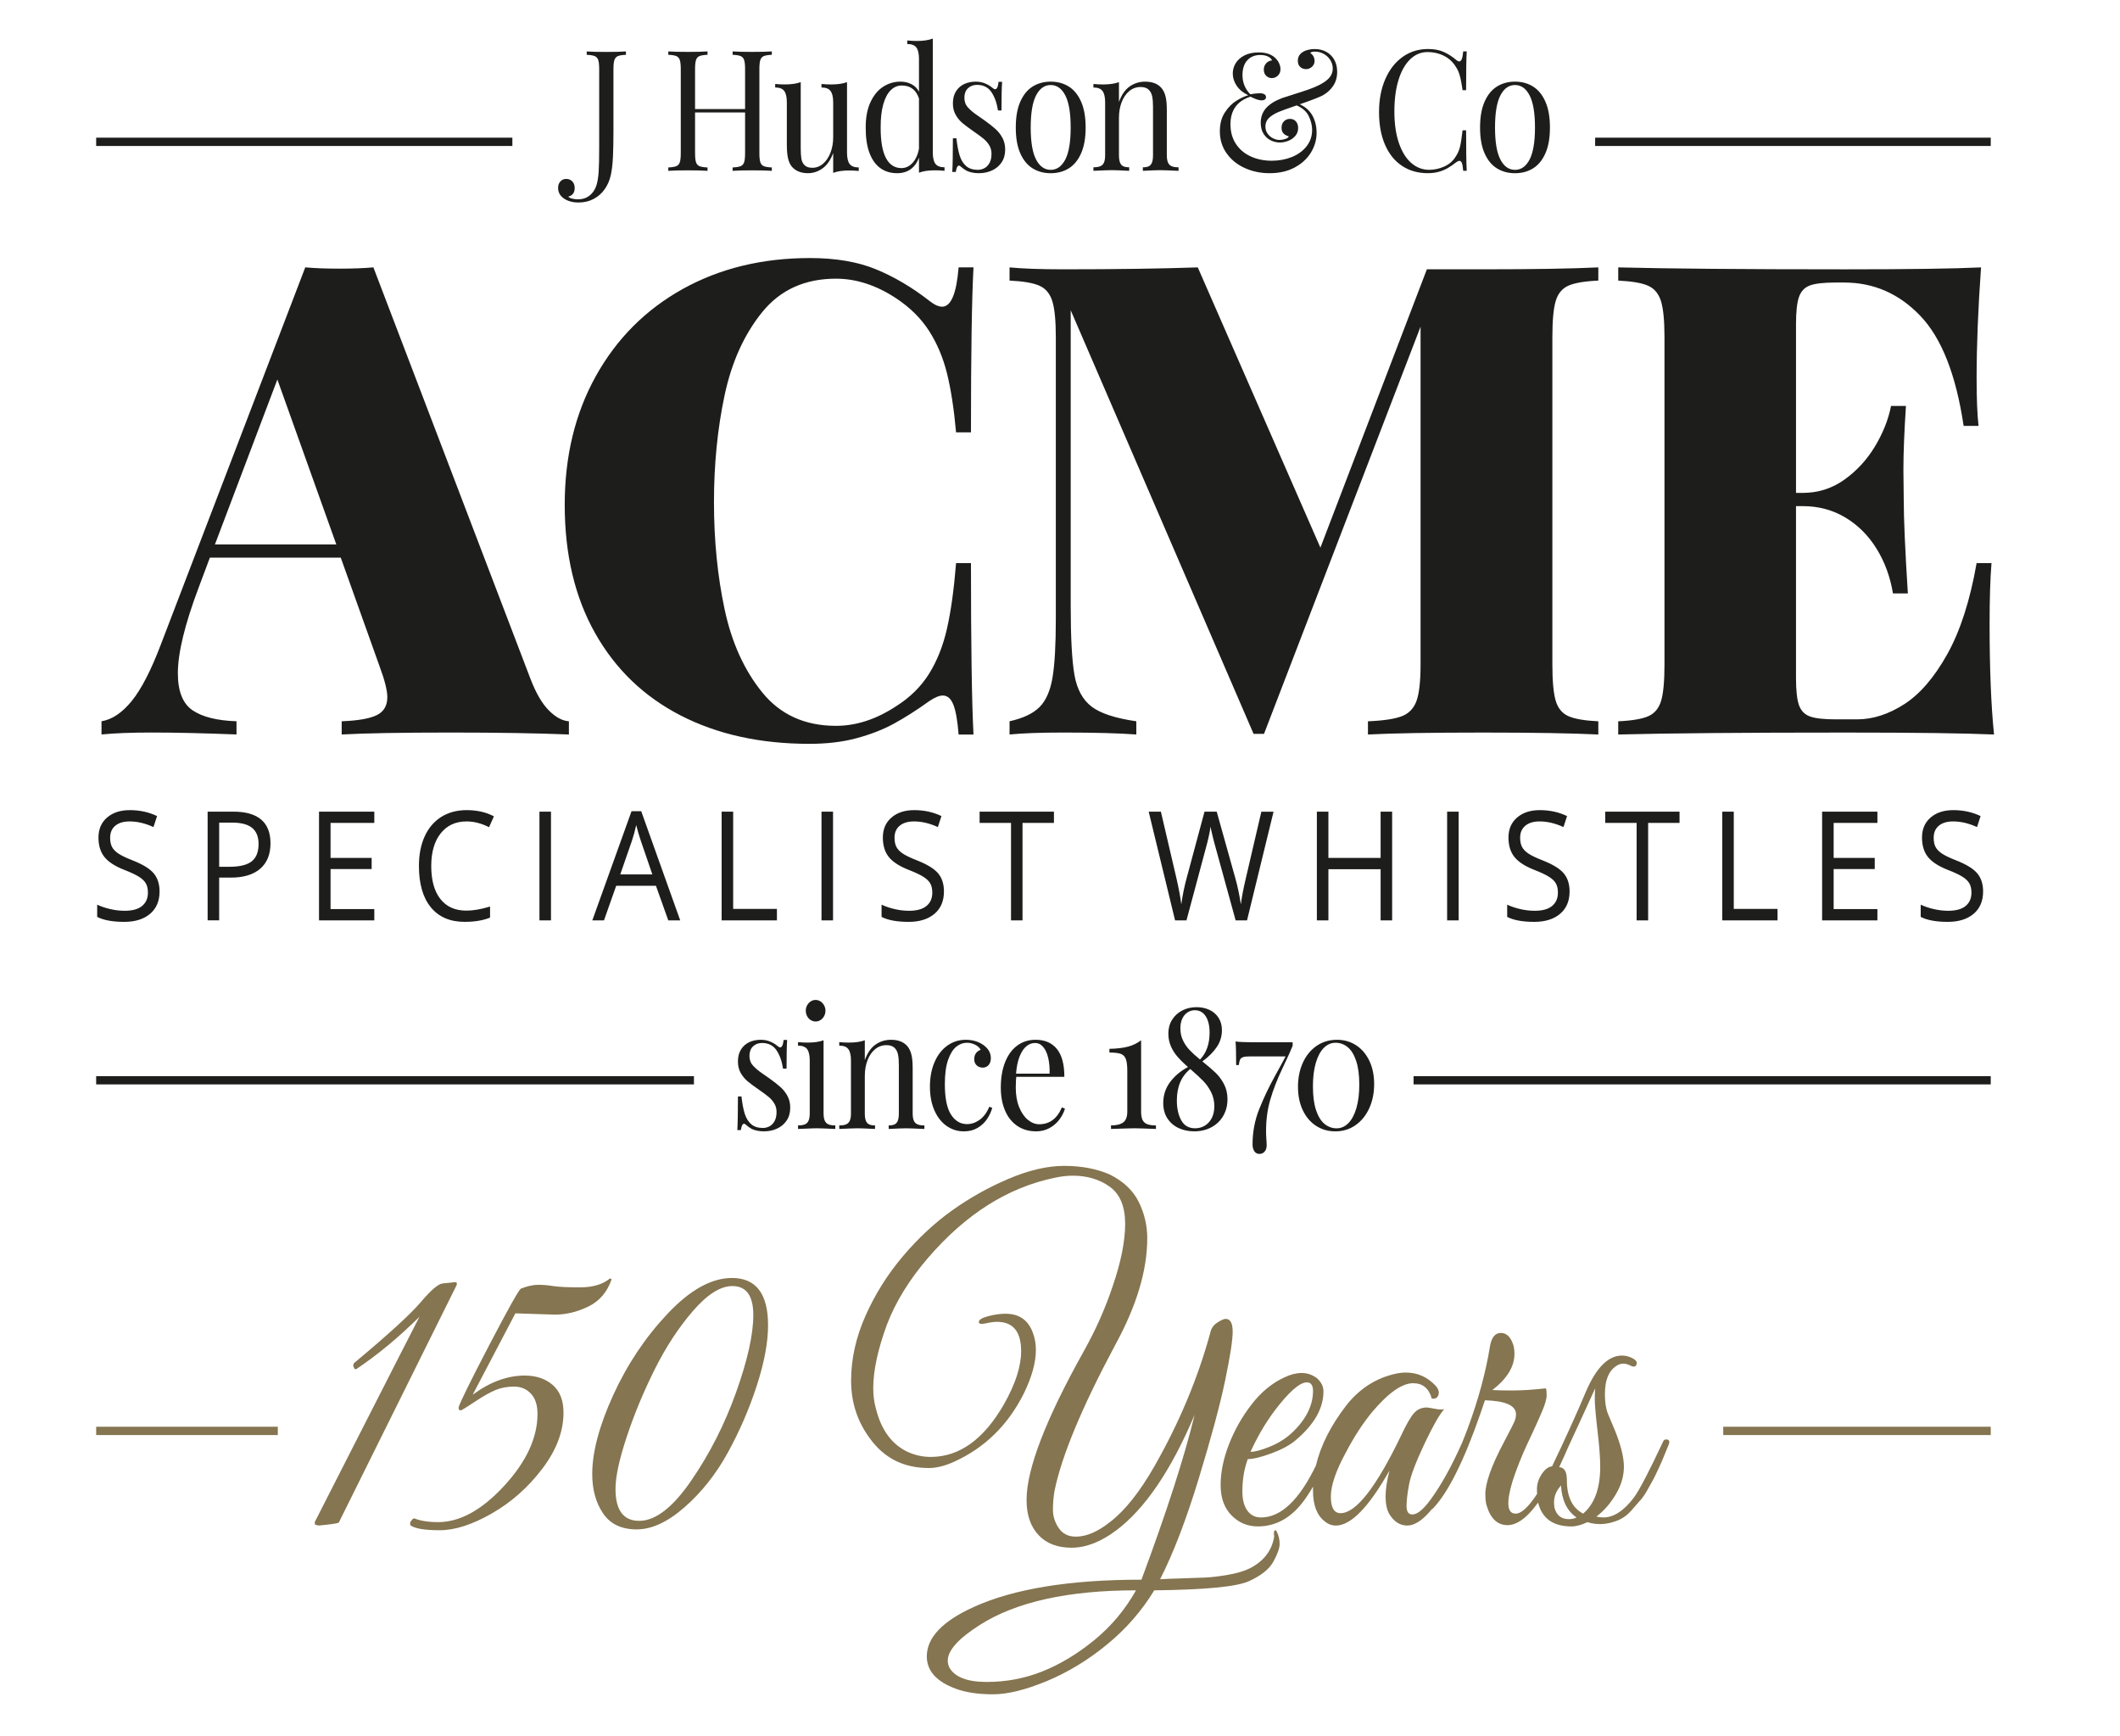 <svg width="127" height="104" viewBox="0 0 127 104" fill="none" xmlns="http://www.w3.org/2000/svg">
<path fill-rule="evenodd" clip-rule="evenodd" d="M73.844 79.768C73.844 79.257 73.704 79.002 73.425 79.002C73.316 79.002 73.146 79.078 72.912 79.231C72.68 79.385 72.541 79.598 72.494 79.87C71.75 82.576 70.642 85.222 69.169 87.808C68.285 89.358 67.402 90.472 66.518 91.153C65.775 91.748 65.085 92.046 64.449 92.046C63.999 92.046 63.659 91.876 63.426 91.535C63.194 91.195 63.077 90.829 63.077 90.438C63.077 90.046 63.108 89.672 63.17 89.315C63.588 87.239 64.797 84.329 66.797 80.584C68.084 78.236 68.727 76.101 68.727 74.177C68.727 73.411 68.557 72.683 68.216 71.994C67.875 71.305 67.293 70.757 66.472 70.348C65.682 70.008 64.775 69.837 63.752 69.837C62.728 69.837 61.604 70.102 60.38 70.629C59.218 71.123 58.108 71.744 57.055 72.493C56 73.241 55.012 74.16 54.09 75.249C53.167 76.338 52.419 77.53 51.846 78.823C51.273 80.116 50.986 81.409 50.986 82.703C50.986 83.996 51.359 85.144 52.102 86.149C52.955 87.34 54.133 87.935 55.637 87.935C56.102 87.935 56.613 87.808 57.171 87.552C59.001 86.719 60.388 85.357 61.334 83.468C61.814 82.481 62.055 81.613 62.055 80.864C62.055 80.49 61.993 80.141 61.869 79.818C61.59 79.069 61.047 78.694 60.242 78.694C59.9 78.694 59.544 78.746 59.172 78.848C58.801 78.95 58.622 79.069 58.638 79.205C58.652 79.307 58.792 79.329 59.056 79.269C59.32 79.209 59.544 79.179 59.73 79.179C60.691 79.179 61.172 79.767 61.172 80.941C61.172 81.843 60.831 82.898 60.149 84.106C58.939 86.216 57.475 87.271 55.754 87.271C55.257 87.271 54.777 87.161 54.312 86.94C53.397 86.48 52.785 85.629 52.475 84.387C52.366 84.013 52.312 83.605 52.312 83.162C52.312 82.107 52.584 80.839 53.126 79.358C53.653 77.98 54.483 76.636 55.615 75.325C57.862 72.721 60.381 71.13 63.172 70.552C63.559 70.467 63.923 70.424 64.264 70.424C65.132 70.424 65.872 70.646 66.484 71.088C67.096 71.531 67.403 72.271 67.403 73.309C67.403 74.347 67.154 75.59 66.659 77.036C66.224 78.346 65.65 79.639 64.938 80.916C62.644 85.018 61.497 87.996 61.497 89.85C61.497 90.735 61.733 91.433 62.206 91.943C62.679 92.454 63.342 92.709 64.194 92.709C65.046 92.709 65.93 92.368 66.845 91.688C68.581 90.395 70.154 88.081 71.565 84.745C70.961 87.246 69.899 90.539 68.38 94.624C64.085 94.624 60.737 95.168 58.335 96.258C56.458 97.108 55.521 98.096 55.521 99.219C55.521 100.087 56.102 100.733 57.265 101.159C57.869 101.38 58.609 101.49 59.485 101.49C60.361 101.49 61.434 101.226 62.706 100.699C63.976 100.171 65.182 99.439 66.321 98.503C67.461 97.568 68.403 96.487 69.146 95.262C72.2 95.228 74.091 95.045 74.82 94.713C75.548 94.382 76.037 93.99 76.285 93.539C76.533 93.088 76.657 92.735 76.657 92.48C76.657 92.225 76.603 91.986 76.494 91.765C76.476 91.717 76.455 91.686 76.43 91.674C76.411 91.664 76.39 91.665 76.366 91.676C76.312 91.701 76.3 91.824 76.332 92.045C76.192 92.879 75.711 93.509 74.89 93.935C74.549 94.104 74.111 94.237 73.576 94.33C73.041 94.424 72.583 94.479 72.204 94.496C71.824 94.513 71.335 94.53 70.739 94.547C70.142 94.564 69.728 94.582 69.495 94.599C70.286 93.05 71.057 91.042 71.809 88.574C72.561 86.107 73.088 84.15 73.39 82.703C73.692 81.257 73.844 80.278 73.844 79.768ZM56.869 99.882C56.807 99.745 56.776 99.61 56.776 99.473C56.776 98.861 57.419 98.146 58.706 97.329C60.876 95.951 63.992 95.262 68.054 95.262C67.402 96.419 66.573 97.41 65.565 98.236C64.557 99.061 63.523 99.686 62.461 100.112C61.399 100.537 60.283 100.75 59.113 100.75C57.943 100.75 57.194 100.46 56.869 99.882ZM46.011 79.385C46.011 80.406 45.786 81.61 45.337 82.997C44.887 84.384 44.31 85.72 43.605 87.004C42.899 88.29 42.039 89.379 41.023 90.271C40.008 91.165 39.047 91.612 38.14 91.612C37.233 91.612 36.562 91.293 36.129 90.654C35.695 90.016 35.478 89.229 35.478 88.293C35.478 86.983 35.897 85.409 36.734 83.571C37.571 81.734 38.66 80.104 40.001 78.683C41.342 77.263 42.625 76.552 43.849 76.552C45.29 76.551 46.011 77.496 46.011 79.385ZM41.418 88.676C42.527 87.06 43.422 85.294 44.104 83.38C44.786 81.466 45.127 79.93 45.127 78.772C45.127 77.615 44.709 77.036 43.871 77.036C43.158 77.036 42.371 77.534 41.511 78.529C40.651 79.525 39.888 80.69 39.221 82.026C38.554 83.362 37.996 84.706 37.547 86.059C37.097 87.412 36.872 88.454 36.872 89.186C36.872 90.463 37.345 91.1 38.291 91.1C39.268 91.101 40.31 90.293 41.418 88.676ZM32.234 76.96C31.947 76.96 31.602 77.036 31.2 77.19C31.044 77.326 30.412 78.457 29.304 80.581C28.196 82.709 27.587 83.943 27.479 84.283V84.436L27.619 84.487C27.773 84.403 28.076 84.211 28.526 83.913C28.975 83.616 29.363 83.399 29.688 83.262C30.015 83.127 30.383 83.058 30.793 83.058C31.204 83.058 31.541 83.198 31.804 83.48C32.068 83.76 32.199 84.165 32.199 84.692C32.199 86.122 31.533 87.56 30.2 89.006C28.867 90.453 27.549 91.176 26.247 91.176C25.658 91.176 25.178 91.1 24.806 90.946L24.713 90.998L24.573 91.177V91.356C24.837 91.56 25.425 91.662 26.34 91.662C27.254 91.662 28.297 91.326 29.467 90.654C30.638 89.982 31.645 89.088 32.49 87.973C33.335 86.859 33.757 85.74 33.757 84.617C33.757 83.886 33.54 83.332 33.106 82.958C32.672 82.584 32.114 82.397 31.432 82.397C30.393 82.397 29.354 82.78 28.316 83.546L30.874 78.67L33.246 78.747C33.913 78.747 34.579 78.585 35.246 78.262C35.911 77.939 36.377 77.394 36.64 76.628L36.547 76.576C36.114 76.934 35.517 77.113 34.757 77.113C33.998 77.113 33.459 77.088 33.141 77.036C32.823 76.986 32.521 76.96 32.234 76.96ZM18.876 91.33L19.085 91.381C19.814 91.314 20.217 91.254 20.296 91.202L27.364 76.959V76.832C27.347 76.825 27.331 76.82 27.318 76.816C27.311 76.814 27.304 76.812 27.299 76.81C27.287 76.807 27.278 76.806 27.271 76.806H27.224L26.503 76.882C26.239 76.916 25.806 77.291 25.201 78.005C24.596 78.72 23.263 79.937 21.202 81.656L21.155 81.809L21.248 82.013H21.341C22.612 81.162 23.875 80.116 25.131 78.873C24.542 80.014 23.542 81.971 22.131 84.744C20.72 87.518 19.628 89.663 18.853 91.177L18.876 91.33ZM74.75 87.4C74.533 87.978 74.425 88.625 74.425 89.34C74.425 89.816 74.521 90.195 74.716 90.475C74.909 90.756 75.184 90.897 75.541 90.897C76.733 90.897 77.83 89.858 78.834 87.781C79.11 86.603 79.71 85.412 80.632 84.208C81.376 83.255 82.291 82.634 83.376 82.344C83.67 82.26 83.949 82.217 84.213 82.217C84.925 82.217 85.53 82.489 86.026 83.033C86.181 83.221 86.228 83.399 86.166 83.57C86.104 83.74 85.972 83.808 85.771 83.774C85.6 83.161 85.229 82.855 84.655 82.855C83.989 82.855 83.167 83.433 82.19 84.591C81.632 85.272 81.112 86.072 80.632 86.99C80.028 88.096 79.725 88.981 79.725 89.645C79.725 90.309 79.919 90.64 80.307 90.64C81.237 90.64 82.454 89.075 83.957 85.943C84.252 85.314 84.5 84.884 84.701 84.654C84.903 84.424 85.159 84.309 85.469 84.309C85.53 84.309 85.69 84.335 85.945 84.386C86.2 84.436 86.39 84.445 86.514 84.411C86.236 84.719 85.841 85.413 85.329 86.493C84.818 87.574 84.512 88.383 84.411 88.918C84.311 89.455 84.26 89.888 84.26 90.22C84.26 90.552 84.376 90.717 84.609 90.717C84.903 90.717 85.268 90.42 85.702 89.824C86.336 88.957 86.963 87.828 87.582 86.435C87.703 86.143 87.82 85.844 87.934 85.537C88.569 83.818 89.011 82.185 89.259 80.636C89.352 80.109 89.569 79.844 89.91 79.844C90.251 79.844 90.499 80.082 90.654 80.559C90.701 80.712 90.724 80.89 90.724 81.095C90.724 81.861 90.282 82.584 89.398 83.265C89.708 83.282 90.123 83.29 90.642 83.29C91.161 83.29 91.816 83.248 92.607 83.163C92.638 83.214 92.654 83.35 92.654 83.571C92.654 83.792 92.561 84.12 92.375 84.554C92.189 84.987 92.022 85.362 91.875 85.677C91.728 85.992 91.588 86.29 91.457 86.571C91.325 86.852 91.178 87.196 91.015 87.604C90.852 88.013 90.716 88.388 90.608 88.728C90.22 90.022 90.283 90.668 90.794 90.668C91.136 90.668 91.564 90.274 92.079 89.488C92.074 89.397 92.072 89.301 92.072 89.2C92.072 88.886 92.169 88.584 92.362 88.294C92.556 88.005 92.762 87.852 92.978 87.835C93.769 86.184 94.444 84.695 95.002 83.368C95.621 81.922 96.343 81.199 97.164 81.199C97.381 81.199 97.595 81.254 97.804 81.364C98.013 81.475 98.091 81.599 98.037 81.734C97.982 81.87 97.87 81.896 97.7 81.811C97.529 81.726 97.382 81.683 97.258 81.683C97.134 81.683 97.025 81.709 96.933 81.759C96.406 82.032 96.142 82.618 96.142 83.521C96.142 83.997 96.204 84.389 96.328 84.695C96.452 85.001 96.591 85.333 96.746 85.69C97.103 86.575 97.281 87.299 97.281 87.86C97.281 88.421 97.118 88.975 96.792 89.519C96.467 90.064 96.079 90.506 95.63 90.846C95.684 90.855 95.734 90.863 95.779 90.87C95.902 90.888 95.992 90.897 96.048 90.897C96.668 90.897 97.281 90.498 97.885 89.698C98.21 89.255 98.792 88.141 99.629 86.353C99.66 86.269 99.714 86.226 99.792 86.226C99.931 86.21 100.001 86.269 100.001 86.405C100.001 86.439 99.966 86.537 99.896 86.698C99.826 86.86 99.76 87.022 99.698 87.183C99.636 87.345 99.536 87.579 99.396 87.885C99.305 88.084 99.223 88.258 99.149 88.407C99.109 88.487 99.071 88.56 99.036 88.626C98.935 88.813 98.807 89.043 98.652 89.315C98.497 89.587 98.341 89.8 98.187 89.953L97.698 90.514C97.434 90.804 97.125 91.008 96.768 91.127C96.194 91.331 95.636 91.348 95.094 91.178C94.737 91.348 94.419 91.434 94.141 91.434C93.041 91.434 92.374 90.957 92.141 90.005C92.121 90.032 92.101 90.058 92.08 90.085C92.055 90.117 92.029 90.15 92.004 90.183C91.414 90.966 90.848 91.356 90.306 91.356C89.701 91.356 89.283 90.957 89.05 90.157C89.003 90.004 88.981 89.774 88.981 89.468C88.981 89.162 89.07 88.753 89.248 88.243C89.426 87.732 89.709 87.111 90.097 86.379C90.484 85.647 90.702 85.218 90.748 85.09C90.774 85.017 90.793 84.945 90.805 84.874C90.813 84.822 90.817 84.771 90.817 84.72C90.817 84.193 90.197 83.912 88.957 83.878L88.678 84.695C87.701 87.502 86.763 89.383 85.864 90.336C85.829 90.371 85.797 90.396 85.769 90.409C85.236 91.057 84.748 91.381 84.306 91.381C83.857 91.381 83.492 91.142 83.213 90.666C83.074 90.411 83.004 90.07 83.004 89.645C83.004 89.22 83.082 88.7 83.237 88.088C81.997 90.283 80.927 91.381 80.028 91.381C79.78 91.381 79.555 91.296 79.354 91.125C78.889 90.768 78.656 90.155 78.656 89.287C78.656 89.246 78.656 89.205 78.657 89.163C78.658 89.124 78.659 89.085 78.661 89.046C78.536 89.265 78.41 89.466 78.284 89.646C77.493 90.837 76.517 91.433 75.354 91.433C74.733 91.433 74.207 91.212 73.772 90.769C73.339 90.327 73.122 89.722 73.122 88.957C73.122 88.191 73.288 87.379 73.621 86.519C73.955 85.659 74.408 84.86 74.982 84.119C75.555 83.379 76.214 82.839 76.958 82.499C77.314 82.329 77.656 82.243 77.981 82.243C78.306 82.243 78.609 82.345 78.888 82.55C79.151 82.788 79.283 83.052 79.283 83.342C79.283 84.363 78.725 85.341 77.609 86.277C77.268 86.567 76.787 86.826 76.167 87.056C75.548 87.284 75.076 87.4 74.75 87.4ZM93.403 87.885C93.71 87.899 93.864 88.154 93.864 88.65C93.863 89.655 94.188 90.327 94.839 90.667C95.521 90.088 95.862 89.153 95.862 87.859C95.862 87.332 95.808 86.608 95.699 85.689C95.591 84.771 95.537 84.15 95.537 83.826C95.537 83.668 95.539 83.534 95.543 83.425C95.546 83.311 95.552 83.223 95.56 83.162C94.843 84.737 94.292 85.937 93.908 86.761C93.864 86.867 93.811 86.99 93.747 87.133C93.637 87.379 93.522 87.63 93.403 87.885ZM78.657 83.315C78.657 82.975 78.533 82.805 78.284 82.805C77.851 82.805 77.192 83.391 76.308 84.566C75.781 85.281 75.316 86.081 74.913 86.965C75.177 86.965 75.56 86.863 76.064 86.659C76.568 86.455 77.006 86.182 77.378 85.842C78.23 85.043 78.657 84.2 78.657 83.315ZM93.099 90.097C93.097 90.056 93.096 90.016 93.096 89.978C93.096 89.621 93.235 89.289 93.514 88.982C93.561 89.867 93.871 90.505 94.444 90.897C94.32 90.964 94.165 90.998 93.979 90.998C93.529 90.998 93.243 90.769 93.119 90.309C93.109 90.236 93.103 90.165 93.099 90.097ZM119.257 85.463H103.231V85.959H119.257V85.463ZM5.761 85.463H16.643V85.959H5.761V85.463Z" fill="#857550"/>
<path fill-rule="evenodd" clip-rule="evenodd" d="M56.582 10.02C56.321 10.02 56.139 9.95 56.035 9.81C55.932 9.671 55.88 9.445 55.88 9.132V2.31C55.637 2.406 55.317 2.454 54.921 2.454C54.735 2.454 54.545 2.444 54.35 2.424V2.637C54.611 2.637 54.793 2.707 54.896 2.846C55 2.985 55.052 3.212 55.052 3.524V5.487C54.94 5.283 54.786 5.133 54.59 5.036C54.394 4.938 54.178 4.89 53.944 4.89C53.563 4.89 53.214 4.994 52.898 5.201C52.582 5.409 52.329 5.719 52.14 6.133C51.951 6.548 51.858 7.05 51.861 7.638C51.858 8.24 51.931 8.744 52.083 9.152C52.235 9.559 52.452 9.865 52.734 10.069C53.016 10.273 53.352 10.375 53.742 10.375C54.06 10.375 54.329 10.296 54.55 10.138C54.77 9.98 54.937 9.751 55.052 9.448V10.345C55.295 10.25 55.615 10.202 56.01 10.202C56.197 10.202 56.387 10.212 56.582 10.232V10.02ZM53.362 5.401C53.553 5.215 53.772 5.122 54.021 5.122C54.537 5.122 54.881 5.382 55.052 5.901V8.905C55.007 9.152 54.932 9.363 54.827 9.539C54.722 9.715 54.599 9.847 54.458 9.936C54.317 10.025 54.167 10.069 54.008 10.069C53.594 10.069 53.281 9.866 53.07 9.46C52.858 9.053 52.754 8.446 52.757 7.637C52.754 7.085 52.807 6.621 52.914 6.244C53.022 5.868 53.171 5.587 53.362 5.401ZM45.547 3.598C45.584 3.483 45.653 3.404 45.754 3.361C45.855 3.318 46.016 3.293 46.237 3.282V3.08C45.979 3.099 45.586 3.109 45.058 3.109C44.566 3.109 44.176 3.099 43.888 3.08V3.282C44.11 3.292 44.271 3.318 44.372 3.361C44.472 3.404 44.541 3.483 44.579 3.598C44.617 3.713 44.635 3.898 44.635 4.151V6.533H41.638V4.151C41.638 3.897 41.656 3.713 41.694 3.598C41.731 3.483 41.8 3.404 41.901 3.361C42.001 3.318 42.162 3.292 42.384 3.282V3.08C42.102 3.099 41.712 3.109 41.214 3.109C40.683 3.109 40.29 3.099 40.035 3.08V3.282C40.257 3.292 40.418 3.318 40.519 3.361C40.618 3.404 40.688 3.483 40.726 3.598C40.763 3.713 40.782 3.898 40.782 4.151V9.162C40.782 9.416 40.763 9.6 40.726 9.715C40.688 9.83 40.618 9.909 40.519 9.952C40.419 9.994 40.257 10.02 40.035 10.03V10.233C40.293 10.213 40.687 10.203 41.214 10.203C41.712 10.203 42.103 10.213 42.384 10.233V10.03C42.162 10.021 42.001 9.994 41.901 9.952C41.8 9.909 41.731 9.83 41.694 9.715C41.656 9.6 41.638 9.415 41.638 9.162V6.736H44.635V9.162C44.635 9.416 44.617 9.6 44.579 9.715C44.541 9.83 44.472 9.909 44.372 9.952C44.271 9.994 44.11 10.02 43.888 10.03V10.233C44.176 10.213 44.566 10.203 45.058 10.203C45.589 10.203 45.982 10.213 46.237 10.233V10.03C46.016 10.021 45.855 9.994 45.754 9.952C45.653 9.909 45.584 9.83 45.547 9.715C45.509 9.6 45.491 9.415 45.491 9.162V4.151C45.491 3.897 45.509 3.713 45.547 3.598ZM36.805 3.598C36.843 3.483 36.911 3.404 37.012 3.361C37.113 3.318 37.274 3.293 37.497 3.283V3.081C37.209 3.101 36.819 3.111 36.327 3.111C35.796 3.111 35.403 3.101 35.148 3.081V3.283C35.37 3.294 35.531 3.32 35.631 3.363C35.732 3.406 35.801 3.484 35.839 3.6C35.876 3.715 35.895 3.899 35.895 4.152V8.769C35.895 9.473 35.884 9.982 35.863 10.296C35.841 10.609 35.8 10.872 35.736 11.082C35.653 11.351 35.514 11.562 35.32 11.713C35.127 11.864 34.897 11.94 34.63 11.94C34.522 11.94 34.41 11.927 34.294 11.902C34.179 11.878 34.094 11.836 34.04 11.777C34.161 11.751 34.255 11.694 34.324 11.607C34.393 11.519 34.427 11.406 34.427 11.264C34.427 11.097 34.38 10.964 34.283 10.865C34.188 10.766 34.066 10.717 33.919 10.717C33.778 10.717 33.661 10.767 33.57 10.867C33.479 10.967 33.433 11.096 33.433 11.254C33.433 11.55 33.58 11.782 33.874 11.949C34.09 12.07 34.348 12.131 34.648 12.131C34.99 12.131 35.295 12.06 35.563 11.917C35.832 11.774 36.053 11.579 36.227 11.33C36.401 11.082 36.523 10.8 36.592 10.484C36.657 10.185 36.7 9.814 36.72 9.372C36.739 8.93 36.749 8.422 36.749 7.85V4.151C36.749 3.897 36.767 3.713 36.805 3.598ZM50.896 9.82C51 9.959 51.182 10.03 51.443 10.03V10.241C51.251 10.222 51.06 10.212 50.871 10.212C50.476 10.212 50.156 10.259 49.913 10.355V9.162C49.763 9.576 49.553 9.882 49.285 10.079C49.016 10.276 48.722 10.374 48.401 10.374C47.987 10.374 47.668 10.246 47.442 9.99C47.332 9.858 47.252 9.687 47.206 9.477C47.159 9.267 47.136 8.996 47.136 8.668V6.133C47.136 5.82 47.085 5.593 46.983 5.452C46.881 5.311 46.699 5.24 46.438 5.24V5.029C46.63 5.048 46.82 5.058 47.01 5.058C47.397 5.058 47.716 5.012 47.968 4.921V8.891C47.968 9.147 47.982 9.355 48.009 9.513C48.036 9.671 48.1 9.8 48.202 9.899C48.304 10 48.459 10.05 48.666 10.05C48.903 10.05 49.116 9.97 49.305 9.808C49.494 9.646 49.642 9.426 49.75 9.147C49.858 8.867 49.913 8.558 49.913 8.22V6.133C49.913 5.821 49.861 5.594 49.757 5.453C49.654 5.311 49.472 5.241 49.211 5.241V5.03C49.403 5.049 49.594 5.059 49.782 5.059C50.172 5.059 50.492 5.013 50.741 4.921V9.144C50.742 9.454 50.793 9.681 50.896 9.82ZM57.489 9.315C57.573 9.584 57.703 9.795 57.877 9.946C58.05 10.097 58.284 10.173 58.579 10.173C58.713 10.173 58.843 10.141 58.968 10.077C59.092 10.013 59.195 9.91 59.276 9.766C59.356 9.623 59.397 9.438 59.397 9.211C59.397 9.027 59.354 8.862 59.269 8.715C59.183 8.569 59.071 8.438 58.933 8.321C58.795 8.204 58.601 8.06 58.352 7.89C58.05 7.679 57.818 7.507 57.657 7.372C57.497 7.237 57.361 7.073 57.251 6.879C57.14 6.685 57.084 6.456 57.084 6.193C57.084 5.907 57.145 5.666 57.268 5.471C57.391 5.276 57.555 5.13 57.761 5.034C57.967 4.939 58.195 4.891 58.447 4.891C58.663 4.891 58.857 4.928 59.03 5.005C59.203 5.08 59.343 5.166 59.451 5.261C59.517 5.317 59.571 5.345 59.613 5.345C59.721 5.345 59.79 5.197 59.82 4.901H60.032C60.008 5.23 59.995 5.803 59.995 6.618H59.784C59.718 6.174 59.588 5.807 59.393 5.518C59.198 5.229 58.91 5.083 58.528 5.083C58.306 5.083 58.125 5.152 57.984 5.288C57.843 5.424 57.772 5.614 57.772 5.858C57.772 6.091 57.845 6.286 57.991 6.442C58.136 6.599 58.312 6.748 58.517 6.888C58.723 7.03 58.869 7.132 58.956 7.194C59.237 7.395 59.465 7.573 59.638 7.729C59.81 7.886 59.95 8.065 60.056 8.267C60.163 8.469 60.216 8.701 60.216 8.96C60.216 9.259 60.144 9.515 60.002 9.727C59.859 9.938 59.668 10.1 59.428 10.21C59.188 10.321 58.925 10.375 58.64 10.375C58.367 10.375 58.124 10.328 57.911 10.232C57.791 10.166 57.665 10.075 57.533 9.96C57.509 9.934 57.481 9.92 57.448 9.92C57.358 9.92 57.294 10.047 57.258 10.3H57.047C57.071 9.916 57.083 9.243 57.083 8.283H57.294C57.341 8.701 57.406 9.046 57.489 9.315ZM64.763 6.087C64.582 5.677 64.334 5.375 64.021 5.181C63.708 4.987 63.348 4.89 62.943 4.89C62.538 4.89 62.179 4.987 61.865 5.181C61.552 5.376 61.304 5.677 61.123 6.087C60.941 6.496 60.851 7.014 60.851 7.638C60.851 8.263 60.941 8.779 61.123 9.187C61.304 9.595 61.552 9.896 61.865 10.088C62.179 10.28 62.538 10.376 62.943 10.376C63.348 10.376 63.708 10.28 64.021 10.088C64.334 9.895 64.582 9.595 64.763 9.187C64.945 8.779 65.036 8.263 65.036 7.638C65.036 7.013 64.945 6.496 64.763 6.087ZM61.745 7.638C61.745 6.77 61.853 6.129 62.067 5.715C62.282 5.3 62.574 5.093 62.942 5.093C63.311 5.093 63.603 5.3 63.818 5.715C64.032 6.129 64.139 6.77 64.139 7.638C64.139 8.503 64.032 9.142 63.818 9.555C63.603 9.967 63.311 10.174 62.942 10.174C62.574 10.174 62.282 9.967 62.067 9.555C61.852 9.141 61.745 8.503 61.745 7.638ZM67.674 5.179C67.948 4.987 68.258 4.891 68.603 4.891C69.032 4.891 69.358 5.017 69.58 5.271C69.694 5.409 69.775 5.579 69.825 5.782C69.875 5.984 69.899 6.256 69.899 6.598V9.296C69.899 9.484 69.923 9.63 69.969 9.735C70.015 9.84 70.089 9.914 70.189 9.957C70.29 10 70.427 10.021 70.601 10.021V10.233C70.037 10.206 69.668 10.193 69.495 10.193C69.324 10.193 68.98 10.206 68.464 10.233V10.021C68.617 10.021 68.737 10 68.822 9.957C68.907 9.914 68.97 9.84 69.011 9.735C69.051 9.63 69.072 9.484 69.072 9.296V6.375C69.072 6.132 69.055 5.928 69.02 5.764C68.985 5.599 68.914 5.466 68.804 5.364C68.695 5.262 68.534 5.212 68.325 5.212C68.073 5.212 67.848 5.292 67.652 5.453C67.455 5.614 67.303 5.835 67.195 6.116C67.087 6.397 67.032 6.709 67.032 7.051V9.295C67.032 9.483 67.053 9.629 67.094 9.734C67.134 9.84 67.198 9.913 67.285 9.956C67.372 9.999 67.492 10.02 67.645 10.02V10.232C67.129 10.205 66.784 10.192 66.61 10.192C66.436 10.192 66.067 10.205 65.503 10.232V10.02C65.677 10.02 65.814 9.999 65.914 9.956C66.015 9.913 66.089 9.84 66.135 9.734C66.181 9.629 66.204 9.483 66.204 9.295V6.133C66.204 5.821 66.153 5.594 66.049 5.453C65.945 5.311 65.763 5.241 65.502 5.241V5.03C65.695 5.049 65.885 5.059 66.074 5.059C66.464 5.059 66.784 5.013 67.032 4.921V6.11C67.186 5.681 67.399 5.371 67.674 5.179ZM79.928 3.575C79.811 3.37 79.651 3.213 79.447 3.102C79.243 2.992 79.013 2.937 78.76 2.938C78.597 2.938 78.439 2.961 78.284 3.007C78.131 3.053 78.002 3.129 77.9 3.234C77.798 3.34 77.747 3.474 77.747 3.638C77.747 3.8 77.795 3.923 77.891 4.011C77.987 4.098 78.102 4.141 78.234 4.141C78.375 4.141 78.496 4.094 78.598 3.998C78.7 3.902 78.751 3.786 78.751 3.648C78.751 3.556 78.729 3.466 78.684 3.379C78.638 3.293 78.575 3.226 78.494 3.18C78.521 3.121 78.613 3.091 78.769 3.091C78.958 3.091 79.134 3.136 79.298 3.227C79.461 3.317 79.593 3.44 79.691 3.596C79.79 3.753 79.84 3.924 79.84 4.112C79.84 4.296 79.781 4.466 79.662 4.622C79.544 4.778 79.339 4.932 79.048 5.083C78.848 5.185 78.624 5.279 78.378 5.364C78.132 5.45 77.838 5.546 77.494 5.653C77.151 5.76 76.919 5.834 76.799 5.877C76.373 6.038 76.054 6.239 75.842 6.479C75.631 6.72 75.525 7.011 75.525 7.352C75.525 7.616 75.581 7.836 75.694 8.013C75.807 8.191 75.951 8.322 76.126 8.408C76.302 8.494 76.483 8.536 76.668 8.536C76.839 8.536 77.01 8.502 77.179 8.435C77.349 8.368 77.488 8.269 77.6 8.137C77.711 8.006 77.766 7.85 77.766 7.668C77.766 7.504 77.722 7.372 77.631 7.271C77.541 7.172 77.423 7.121 77.276 7.121C77.132 7.121 77.012 7.169 76.916 7.267C76.82 7.363 76.772 7.491 76.772 7.649C76.772 7.804 76.814 7.922 76.9 8.004C76.985 8.086 77.087 8.139 77.204 8.162C77.189 8.231 77.12 8.286 76.995 8.325C76.871 8.364 76.756 8.384 76.651 8.384C76.527 8.384 76.4 8.352 76.268 8.288C76.136 8.224 76.026 8.131 75.937 8.007C75.849 7.884 75.805 7.74 75.805 7.576C75.805 7.375 75.875 7.205 76.016 7.067C76.157 6.93 76.356 6.806 76.615 6.698C76.777 6.629 77.131 6.501 77.677 6.313C78.034 6.471 78.277 6.689 78.408 6.967C78.538 7.245 78.604 7.515 78.604 7.778C78.604 8.15 78.494 8.476 78.275 8.757C78.056 9.039 77.762 9.254 77.393 9.404C77.024 9.553 76.621 9.628 76.183 9.628C75.718 9.628 75.297 9.541 74.923 9.369C74.547 9.196 74.252 8.946 74.036 8.617C73.821 8.287 73.712 7.898 73.712 7.447C73.712 6.602 74.111 6.05 74.909 5.79C74.927 5.796 74.971 5.817 75.04 5.852C75.109 5.886 75.194 5.922 75.296 5.957C75.398 5.994 75.494 6.012 75.584 6.012C75.662 6.012 75.724 5.995 75.771 5.96C75.818 5.925 75.841 5.878 75.841 5.819C75.841 5.743 75.808 5.685 75.742 5.646C75.676 5.606 75.586 5.587 75.472 5.587C75.303 5.587 75.113 5.606 74.9 5.646C74.588 5.33 74.432 4.947 74.432 4.496C74.432 4.115 74.529 3.819 74.724 3.608C74.918 3.398 75.177 3.293 75.498 3.293C75.681 3.293 75.837 3.325 75.966 3.389C76.095 3.453 76.173 3.529 76.2 3.618C76.056 3.631 75.938 3.691 75.847 3.796C75.754 3.901 75.709 4.025 75.709 4.17C75.709 4.324 75.757 4.448 75.851 4.54C75.945 4.632 76.059 4.678 76.191 4.678C76.326 4.678 76.446 4.629 76.551 4.53C76.656 4.431 76.708 4.301 76.708 4.14C76.708 4.025 76.679 3.905 76.622 3.782C76.565 3.659 76.48 3.547 76.366 3.445C76.137 3.241 75.818 3.139 75.407 3.139C75.077 3.139 74.795 3.197 74.561 3.314C74.327 3.431 74.15 3.586 74.03 3.778C73.91 3.97 73.85 4.178 73.85 4.401C73.85 4.661 73.929 4.908 74.088 5.142C74.247 5.375 74.477 5.562 74.777 5.704C74.558 5.767 74.32 5.877 74.063 6.037C73.806 6.196 73.578 6.429 73.377 6.735C73.176 7.041 73.076 7.416 73.076 7.86C73.076 8.363 73.211 8.805 73.483 9.186C73.754 9.568 74.117 9.861 74.572 10.067C75.026 10.272 75.522 10.375 76.059 10.375C76.629 10.375 77.127 10.262 77.553 10.035C77.978 9.808 78.305 9.509 78.531 9.14C78.757 8.769 78.871 8.376 78.871 7.958C78.871 7.57 78.789 7.228 78.626 6.93C78.462 6.632 78.207 6.404 77.863 6.246C78.558 6.006 79.014 5.831 79.231 5.718C79.494 5.574 79.706 5.382 79.865 5.144C80.025 4.906 80.104 4.626 80.104 4.303C80.104 4.024 80.045 3.781 79.928 3.575ZM87.579 9.776C87.544 9.682 87.494 9.635 87.428 9.635C87.379 9.635 87.316 9.663 87.238 9.718C87.055 9.86 86.887 9.976 86.732 10.066C86.578 10.156 86.402 10.23 86.203 10.288C86.005 10.345 85.782 10.374 85.533 10.374C84.948 10.374 84.436 10.229 83.996 9.94C83.557 9.651 83.216 9.231 82.975 8.68C82.733 8.129 82.612 7.474 82.612 6.714C82.612 5.971 82.737 5.313 82.986 4.741C83.235 4.169 83.582 3.725 84.025 3.409C84.469 3.093 84.975 2.936 85.542 2.936C85.908 2.936 86.221 2.993 86.48 3.108C86.74 3.224 86.993 3.385 87.239 3.592C87.305 3.651 87.365 3.68 87.419 3.68C87.545 3.68 87.623 3.48 87.653 3.079H87.865C87.84 3.516 87.828 4.291 87.828 5.402H87.617C87.572 5.099 87.531 4.864 87.493 4.696C87.455 4.529 87.411 4.387 87.36 4.27C87.309 4.153 87.24 4.032 87.153 3.908C86.968 3.645 86.731 3.447 86.447 3.316C86.162 3.185 85.854 3.118 85.525 3.118C85.125 3.118 84.776 3.263 84.476 3.553C84.176 3.842 83.943 4.255 83.778 4.791C83.613 5.327 83.531 5.954 83.531 6.675C83.531 7.408 83.621 8.038 83.801 8.564C83.981 9.091 84.228 9.49 84.543 9.762C84.858 10.036 85.215 10.172 85.615 10.172C85.92 10.172 86.219 10.108 86.51 9.98C86.801 9.851 87.028 9.659 87.189 9.403C87.316 9.218 87.406 9.019 87.46 8.803C87.513 8.588 87.566 8.255 87.617 7.805H87.828C87.828 8.965 87.84 9.774 87.865 10.231H87.653C87.638 10.022 87.613 9.87 87.579 9.776ZM92.577 6.087C92.396 5.677 92.148 5.375 91.835 5.181C91.521 4.987 91.162 4.89 90.757 4.89C90.352 4.89 89.993 4.987 89.679 5.181C89.366 5.376 89.118 5.677 88.937 6.087C88.755 6.496 88.664 7.014 88.664 7.638C88.664 8.263 88.755 8.779 88.937 9.187C89.118 9.595 89.366 9.896 89.679 10.088C89.993 10.28 90.352 10.376 90.757 10.376C91.162 10.376 91.521 10.28 91.835 10.088C92.148 9.895 92.396 9.595 92.577 9.187C92.759 8.779 92.85 8.263 92.85 7.638C92.85 7.013 92.759 6.496 92.577 6.087ZM89.56 7.638C89.56 6.77 89.668 6.129 89.882 5.715C90.096 5.3 90.388 5.093 90.757 5.093C91.126 5.093 91.418 5.3 91.632 5.715C91.846 6.129 91.954 6.77 91.954 7.638C91.954 8.503 91.846 9.142 91.632 9.555C91.418 9.967 91.126 10.174 90.757 10.174C90.388 10.174 90.096 9.967 89.882 9.555C89.667 9.141 89.56 8.503 89.56 7.638ZM57.112 42.212C56.967 41.845 56.755 41.662 56.476 41.662C56.273 41.662 56.007 41.772 55.679 41.99C54.907 42.544 54.195 42.996 53.543 43.351C52.892 43.705 52.148 43.994 51.313 44.219C50.478 44.444 49.535 44.556 48.484 44.556C45.549 44.556 42.98 43.991 40.777 42.858C38.575 41.726 36.867 40.083 35.652 37.928C34.437 35.773 33.83 33.21 33.83 30.239C33.83 27.331 34.453 24.758 35.699 22.52C36.946 20.282 38.68 18.546 40.901 17.31C43.122 16.076 45.662 15.457 48.522 15.457C50.066 15.457 51.385 15.682 52.48 16.133C53.574 16.583 54.641 17.214 55.679 18.024C55.97 18.255 56.223 18.371 56.438 18.371C56.97 18.371 57.299 17.587 57.426 16.017H58.318C58.216 17.882 58.166 21.176 58.166 25.897H57.274C57.148 24.495 56.967 23.321 56.733 22.376C56.499 21.43 56.141 20.581 55.661 19.828C55.179 19.076 54.522 18.423 53.687 17.87C52.497 17.085 51.295 16.693 50.08 16.693C48.219 16.693 46.749 17.358 45.666 18.69C44.584 20.022 43.831 21.685 43.407 23.679C42.983 25.673 42.771 27.808 42.771 30.085C42.771 32.362 42.983 34.498 43.407 36.492C43.831 38.486 44.584 40.148 45.666 41.48C46.749 42.811 48.219 43.478 50.08 43.478C51.295 43.478 52.497 43.085 53.687 42.301C54.522 41.773 55.18 41.124 55.661 40.351C56.141 39.579 56.499 38.676 56.733 37.64C56.967 36.605 57.148 35.302 57.274 33.732H58.166C58.166 38.633 58.216 42.056 58.318 43.998H57.426C57.362 43.173 57.258 42.578 57.112 42.212ZM32.884 42.559C33.289 42.964 33.688 43.179 34.08 43.205V43.996C32.207 43.919 29.846 43.88 27 43.88C24.038 43.88 21.861 43.919 20.469 43.996V43.205C21.444 43.167 22.143 43.045 22.567 42.839C22.99 42.633 23.203 42.273 23.203 41.758C23.203 41.359 23.045 40.735 22.729 39.886L20.413 33.402H12.573L11.908 35.177C11.073 37.39 10.655 39.107 10.655 40.329C10.655 41.409 10.95 42.15 11.538 42.548C12.127 42.947 13.003 43.165 14.168 43.204V43.995C12.231 43.918 10.535 43.879 9.081 43.879C7.853 43.879 6.853 43.918 6.081 43.995V43.204C6.714 43.102 7.318 42.696 7.893 41.988C8.469 41.281 9.054 40.143 9.649 38.573L18.287 16.015C18.843 16.066 19.527 16.092 20.337 16.092C21.147 16.092 21.824 16.066 22.368 16.015L31.783 40.675C32.112 41.527 32.479 42.154 32.884 42.559ZM16.616 22.732L12.876 32.612H20.147L16.616 22.732ZM93.195 18.033C93.327 17.59 93.577 17.285 93.944 17.117C94.312 16.95 94.912 16.846 95.748 16.807V16.017C94.153 16.093 91.857 16.132 88.857 16.132H85.478L79.1 32.804L71.754 16.017C69.514 16.093 66.831 16.132 63.705 16.132C62.338 16.132 61.263 16.093 60.478 16.017V16.807C61.301 16.846 61.899 16.949 62.272 17.116C62.645 17.284 62.902 17.593 63.041 18.043C63.18 18.493 63.25 19.213 63.25 20.204V37.049C63.25 38.619 63.184 39.799 63.051 40.59C62.918 41.381 62.658 41.97 62.272 42.356C61.886 42.742 61.288 43.025 60.478 43.205V43.996C61.263 43.919 62.338 43.88 63.705 43.88C65.578 43.88 67.033 43.919 68.071 43.996V43.205C66.818 43.025 65.926 42.733 65.394 42.327C64.863 41.922 64.521 41.295 64.369 40.446C64.217 39.596 64.141 38.201 64.141 36.258V18.583L75.096 43.958H75.722L85.1 19.568V39.81C85.1 40.8 85.02 41.521 84.862 41.971C84.703 42.421 84.413 42.73 83.989 42.897C83.564 43.064 82.884 43.168 81.948 43.206V43.997C83.428 43.92 85.731 43.881 88.857 43.881C91.857 43.881 94.153 43.92 95.748 43.997V43.206C94.925 43.167 94.327 43.064 93.954 42.897C93.581 42.73 93.327 42.421 93.195 41.971C93.062 41.521 92.996 40.8 92.996 39.81V20.204C92.996 19.201 93.062 18.477 93.195 18.033ZM119.188 37.359C119.188 40.048 119.276 42.26 119.454 43.997C117.694 43.92 114.727 43.881 110.551 43.881C104.489 43.881 99.952 43.92 96.94 43.997V43.206C97.776 43.168 98.38 43.064 98.753 42.897C99.126 42.73 99.38 42.421 99.513 41.971C99.645 41.521 99.712 40.8 99.712 39.81V20.204C99.712 19.214 99.643 18.494 99.504 18.044C99.365 17.594 99.108 17.285 98.735 17.117C98.361 16.95 97.763 16.847 96.941 16.808V16.017C99.953 16.094 104.489 16.133 110.551 16.133C114.361 16.133 117.069 16.094 118.676 16.017C118.499 18.487 118.41 20.7 118.41 22.655C118.41 23.877 118.449 24.829 118.525 25.511H117.633C117.177 22.45 116.313 20.253 115.041 18.922C113.769 17.59 112.248 16.924 110.476 16.924H109.964C109.255 16.924 108.743 16.982 108.426 17.098C108.11 17.214 107.892 17.442 107.771 17.783C107.651 18.124 107.591 18.667 107.591 19.414V29.525H107.989C108.913 29.525 109.745 29.262 110.486 28.734C111.226 28.207 111.836 27.544 112.317 26.747C112.798 25.949 113.121 25.139 113.285 24.315H114.177C114.076 25.859 114.025 27.14 114.025 28.155L114.045 29.931C114.045 31.063 114.127 32.935 114.291 35.546H113.399C113.235 34.556 112.909 33.664 112.421 32.874C111.934 32.083 111.311 31.458 110.551 31.002C109.792 30.545 108.938 30.317 107.989 30.317H107.59V40.601C107.59 41.36 107.651 41.907 107.77 42.241C107.89 42.576 108.109 42.801 108.426 42.916C108.742 43.032 109.255 43.09 109.963 43.09H111.254C112.19 43.09 113.13 42.788 114.073 42.183C115.015 41.578 115.876 40.579 116.655 39.182C117.433 37.786 118.018 35.969 118.41 33.731H119.302C119.226 34.67 119.188 35.879 119.188 37.359ZM49.627 67.349C49.526 67.307 49.453 67.233 49.407 67.127C49.36 67.022 49.337 66.876 49.336 66.689V62.314C49.087 62.406 48.767 62.452 48.377 62.452C48.188 62.452 47.998 62.442 47.806 62.423V62.634C48.067 62.634 48.249 62.704 48.353 62.846C48.456 62.987 48.508 63.214 48.508 63.526V66.689C48.508 66.876 48.485 67.022 48.438 67.127C48.426 67.156 48.411 67.183 48.394 67.207C48.373 67.238 48.347 67.265 48.319 67.289C48.289 67.313 48.255 67.333 48.218 67.349C48.118 67.392 47.98 67.413 47.807 67.413V67.625C48.222 67.605 48.533 67.593 48.74 67.588C48.815 67.586 48.875 67.585 48.923 67.585C49.103 67.585 49.475 67.599 50.039 67.625V67.413C49.864 67.413 49.728 67.392 49.627 67.349ZM49.193 60.014C49.18 60.004 49.166 59.995 49.153 59.985C49.123 59.966 49.093 59.95 49.062 59.937C48.998 59.91 48.931 59.897 48.86 59.897C48.755 59.897 48.657 59.926 48.566 59.985C48.474 60.044 48.402 60.123 48.35 60.222C48.297 60.321 48.271 60.427 48.271 60.543C48.271 60.658 48.297 60.765 48.35 60.866C48.402 60.966 48.474 61.045 48.566 61.102C48.657 61.16 48.755 61.189 48.86 61.189C48.965 61.189 49.062 61.16 49.153 61.102C49.243 61.045 49.315 60.966 49.369 60.866C49.423 60.765 49.45 60.658 49.45 60.543C49.45 60.523 49.449 60.503 49.447 60.483C49.446 60.468 49.444 60.454 49.442 60.439C49.438 60.412 49.432 60.386 49.425 60.36C49.42 60.342 49.414 60.325 49.408 60.308C49.397 60.279 49.384 60.25 49.369 60.222C49.334 60.157 49.29 60.101 49.239 60.054C49.225 60.04 49.209 60.027 49.193 60.014ZM44.999 67.339C44.826 67.188 44.696 66.977 44.612 66.708C44.529 66.439 44.464 66.095 44.418 65.677H44.207C44.207 66.636 44.194 67.309 44.17 67.693H44.382C44.418 67.44 44.481 67.314 44.571 67.314C44.591 67.314 44.61 67.318 44.626 67.328C44.629 67.33 44.632 67.331 44.634 67.333L44.64 67.337L44.643 67.34L44.647 67.343L44.651 67.347L44.657 67.353C44.789 67.469 44.915 67.559 45.035 67.625C45.248 67.721 45.491 67.768 45.764 67.768C46.049 67.768 46.311 67.714 46.552 67.603C46.791 67.493 46.983 67.331 47.125 67.12C47.268 66.908 47.339 66.652 47.339 66.353C47.339 66.094 47.286 65.862 47.18 65.66C47.074 65.458 46.934 65.279 46.761 65.122C46.589 64.966 46.361 64.788 46.079 64.587C45.992 64.525 45.846 64.423 45.64 64.281C45.435 64.141 45.26 63.992 45.114 63.836C44.968 63.679 44.896 63.484 44.896 63.251C44.896 63.007 44.966 62.817 45.107 62.681C45.248 62.545 45.43 62.476 45.652 62.476C46.033 62.476 46.321 62.622 46.516 62.911C46.711 63.2 46.842 63.567 46.908 64.011H47.119C47.119 63.196 47.131 62.623 47.155 62.294H46.943C46.913 62.59 46.844 62.738 46.736 62.738C46.694 62.738 46.64 62.71 46.574 62.654C46.466 62.559 46.325 62.473 46.153 62.398C45.98 62.321 45.786 62.284 45.57 62.284C45.318 62.284 45.089 62.332 44.884 62.427C44.678 62.523 44.514 62.669 44.391 62.864C44.268 63.059 44.207 63.3 44.207 63.586C44.207 63.849 44.263 64.078 44.373 64.272C44.484 64.466 44.62 64.63 44.78 64.765C44.941 64.9 45.172 65.072 45.475 65.282C45.724 65.453 45.918 65.597 46.056 65.714C46.194 65.831 46.306 65.962 46.391 66.109C46.438 66.189 46.472 66.274 46.493 66.365C46.511 66.441 46.52 66.521 46.52 66.604C46.52 66.831 46.479 67.016 46.398 67.159C46.318 67.303 46.215 67.406 46.091 67.47C46.025 67.504 45.958 67.528 45.89 67.544C45.875 67.548 45.86 67.551 45.845 67.553L45.829 67.556L45.817 67.558C45.779 67.563 45.74 67.566 45.701 67.566C45.407 67.566 45.173 67.49 44.999 67.339ZM52.448 62.572C52.722 62.38 53.032 62.284 53.377 62.284C53.806 62.284 54.132 62.41 54.354 62.664C54.468 62.802 54.55 62.972 54.599 63.175C54.649 63.377 54.674 63.649 54.674 63.991V66.689C54.674 66.877 54.697 67.023 54.743 67.128C54.75 67.144 54.758 67.159 54.766 67.174C54.779 67.196 54.793 67.217 54.809 67.236C54.829 67.261 54.853 67.283 54.878 67.302C54.904 67.321 54.933 67.337 54.964 67.35C55.064 67.393 55.201 67.414 55.376 67.414V67.626C54.811 67.599 54.442 67.586 54.269 67.586C54.098 67.586 53.755 67.599 53.238 67.626V67.413C53.392 67.413 53.511 67.392 53.596 67.349C53.681 67.306 53.744 67.233 53.785 67.127C53.794 67.104 53.802 67.078 53.809 67.05C53.814 67.03 53.819 67.009 53.823 66.987C53.838 66.903 53.846 66.804 53.846 66.688V63.769C53.846 63.525 53.829 63.321 53.794 63.157C53.76 62.992 53.687 62.859 53.578 62.757C53.469 62.655 53.309 62.605 53.099 62.605C52.847 62.605 52.622 62.685 52.426 62.846C52.229 63.007 52.077 63.228 51.969 63.509C51.861 63.79 51.807 64.102 51.807 64.444V66.688C51.807 66.876 51.827 67.022 51.868 67.127C51.908 67.233 51.972 67.306 52.059 67.349C52.146 67.392 52.266 67.413 52.419 67.413V67.625C51.903 67.599 51.559 67.585 51.384 67.585C51.21 67.585 50.841 67.599 50.277 67.625V67.413C50.451 67.413 50.589 67.392 50.688 67.349C50.722 67.335 50.753 67.317 50.781 67.295C50.836 67.253 50.879 67.197 50.909 67.127C50.914 67.116 50.919 67.104 50.923 67.092C50.935 67.058 50.946 67.019 50.954 66.977L50.958 66.957L50.961 66.94L50.964 66.919C50.974 66.851 50.978 66.774 50.978 66.688V63.526C50.978 63.214 50.927 62.987 50.823 62.846C50.72 62.704 50.537 62.634 50.276 62.634V62.423C50.469 62.442 50.659 62.452 50.848 62.452C51.238 62.452 51.558 62.406 51.807 62.314V63.503C51.959 63.075 52.173 62.765 52.448 62.572ZM58.558 67.564C58.79 67.427 58.978 67.254 59.123 67.041C59.266 66.829 59.373 66.603 59.442 66.363L59.266 66.294C59.113 66.653 58.918 66.916 58.679 67.083C58.44 67.251 58.191 67.335 57.93 67.335C57.536 67.335 57.217 67.145 56.971 66.765C56.725 66.386 56.602 65.776 56.602 64.938C56.602 64.339 56.667 63.856 56.796 63.487C56.925 63.119 57.089 62.856 57.287 62.698C57.484 62.541 57.697 62.462 57.921 62.462C58.095 62.462 58.262 62.501 58.42 62.582C58.455 62.6 58.487 62.618 58.517 62.638C58.543 62.655 58.568 62.673 58.59 62.691C58.66 62.749 58.713 62.814 58.749 62.886C58.638 62.919 58.546 62.983 58.472 63.08C58.399 63.177 58.362 63.298 58.362 63.442C58.362 63.6 58.411 63.725 58.508 63.815C58.606 63.906 58.727 63.951 58.871 63.951C59.012 63.951 59.128 63.901 59.22 63.8C59.311 63.701 59.357 63.561 59.357 63.384C59.357 63.078 59.213 62.818 58.925 62.605C58.625 62.391 58.268 62.284 57.854 62.284C57.44 62.284 57.07 62.402 56.743 62.639C56.416 62.876 56.161 63.207 55.98 63.633C55.798 64.059 55.708 64.545 55.708 65.09C55.708 65.633 55.797 66.106 55.976 66.511C56.154 66.916 56.397 67.226 56.707 67.444C57.016 67.661 57.362 67.769 57.746 67.769C58.055 67.769 58.326 67.701 58.558 67.564ZM63.453 67.075C63.295 67.281 63.099 67.447 62.864 67.576C62.628 67.704 62.365 67.768 62.074 67.768C61.636 67.768 61.257 67.658 60.937 67.44C60.618 67.222 60.374 66.914 60.206 66.518C60.038 66.122 59.954 65.665 59.954 65.149C59.954 64.564 60.04 64.056 60.211 63.625C60.382 63.195 60.624 62.863 60.938 62.631C61.251 62.399 61.618 62.283 62.038 62.283C62.591 62.283 63.015 62.466 63.314 62.833C63.612 63.199 63.761 63.756 63.761 64.503H60.882C60.878 64.536 60.874 64.572 60.871 64.609C60.867 64.644 60.865 64.68 60.862 64.717C60.854 64.845 60.85 64.989 60.85 65.149C60.85 65.592 60.916 65.981 61.05 66.312C61.184 66.645 61.359 66.899 61.575 67.077C61.79 67.254 62.018 67.343 62.259 67.343C62.877 67.343 63.328 67.006 63.613 66.332L63.797 66.411C63.725 66.649 63.61 66.87 63.453 67.075ZM62.798 63.389C62.735 63.109 62.636 62.887 62.501 62.723C62.366 62.559 62.2 62.476 62.002 62.476C61.813 62.476 61.639 62.543 61.48 62.676C61.321 62.809 61.187 63.013 61.078 63.288C60.968 63.563 60.898 63.904 60.868 64.312H62.876C62.887 63.975 62.861 63.668 62.798 63.389ZM68.632 67.293C68.599 67.272 68.569 67.249 68.542 67.222C68.504 67.184 68.472 67.139 68.446 67.088C68.388 66.969 68.359 66.802 68.359 66.584V62.313C68.128 62.49 67.866 62.618 67.574 62.695C67.281 62.772 66.91 62.816 66.46 62.826V63.048C66.76 63.048 66.983 63.073 67.128 63.122C67.274 63.172 67.377 63.272 67.439 63.423C67.5 63.574 67.531 63.813 67.531 64.138V66.585C67.531 66.897 67.45 67.113 67.288 67.233C67.126 67.353 66.881 67.413 66.555 67.413V67.625C67.311 67.598 67.783 67.585 67.972 67.585C68.149 67.585 68.573 67.598 69.246 67.625V67.413C69.026 67.413 68.853 67.389 68.726 67.339C68.692 67.326 68.661 67.311 68.632 67.293ZM72.829 64.267C73.022 64.454 73.188 64.679 73.326 64.942C73.463 65.206 73.533 65.504 73.533 65.84C73.533 66.218 73.447 66.554 73.276 66.847C73.105 67.139 72.868 67.366 72.565 67.527C72.262 67.688 71.92 67.768 71.539 67.768C71.203 67.768 70.894 67.704 70.614 67.576C70.334 67.448 70.109 67.256 69.939 67.001C69.77 66.747 69.685 66.436 69.685 66.072C69.685 65.605 69.82 65.189 70.09 64.824C70.36 64.459 70.718 64.157 71.166 63.916C71.02 63.788 70.888 63.664 70.77 63.546C70.69 63.465 70.616 63.386 70.549 63.31C70.384 63.122 70.25 62.912 70.146 62.679C70.043 62.445 69.991 62.189 69.991 61.909C69.991 61.6 70.065 61.326 70.213 61.088C70.362 60.849 70.564 60.663 70.821 60.53C71.078 60.397 71.364 60.33 71.679 60.33C71.96 60.33 72.217 60.384 72.448 60.49C72.679 60.597 72.862 60.755 72.997 60.964C73.132 61.172 73.2 61.423 73.2 61.716C73.2 62.078 73.098 62.409 72.895 62.712C72.693 63.015 72.404 63.304 72.029 63.58C72.368 63.85 72.635 64.079 72.829 64.267ZM72.171 67.43C72.347 67.327 72.486 67.176 72.59 66.977C72.693 66.777 72.745 66.54 72.745 66.263C72.745 65.951 72.679 65.666 72.547 65.41C72.415 65.154 72.259 64.932 72.077 64.747C71.895 64.561 71.638 64.324 71.306 64.034C70.769 64.465 70.5 65.093 70.5 65.919C70.5 66.396 70.589 66.793 70.765 67.11C70.942 67.427 71.218 67.585 71.593 67.585C71.803 67.586 71.996 67.535 72.171 67.43ZM71.134 60.646C71.002 60.735 70.898 60.86 70.823 61.024C70.748 61.186 70.711 61.376 70.711 61.594C70.711 61.86 70.762 62.102 70.866 62.318C70.969 62.535 71.103 62.73 71.269 62.903C71.434 63.076 71.641 63.264 71.89 63.468C72.271 63.07 72.461 62.531 72.461 61.85C72.461 61.443 72.384 61.118 72.23 60.877C72.075 60.635 71.856 60.514 71.575 60.514C71.413 60.513 71.267 60.557 71.134 60.646ZM76.095 65.877C76.267 65.283 76.511 64.654 76.828 63.99C77.144 63.326 77.348 62.877 77.437 62.644V62.432H75.39C74.613 62.432 74.155 62.416 74.017 62.383C74.041 62.662 74.053 63.134 74.053 63.798H74.211C74.229 63.653 74.253 63.547 74.285 63.477C74.316 63.409 74.374 63.358 74.456 63.327C74.538 63.296 74.664 63.281 74.832 63.281H77.015C76.968 63.373 76.885 63.528 76.767 63.745C76.659 63.944 76.52 64.197 76.351 64.503C75.998 65.142 75.691 65.791 75.428 66.452C75.166 67.113 75.035 67.813 75.035 68.553C75.035 68.714 75.07 68.849 75.14 68.957C75.211 69.065 75.313 69.12 75.449 69.12C75.578 69.12 75.682 69.071 75.762 68.976C75.841 68.881 75.881 68.758 75.881 68.607C75.881 68.568 75.879 68.508 75.874 68.426C75.871 68.376 75.868 68.317 75.863 68.249C75.855 68.137 75.85 68.036 75.847 67.948C75.847 67.923 75.846 67.899 75.846 67.877C75.845 67.853 75.845 67.83 75.845 67.808C75.839 67.114 75.922 66.471 76.095 65.877ZM81.242 62.614C81.579 62.834 81.843 63.145 82.034 63.547C82.224 63.947 82.319 64.412 82.319 64.938C82.319 65.474 82.221 65.957 82.024 66.388C81.828 66.818 81.553 67.156 81.201 67.401C80.849 67.647 80.445 67.769 79.989 67.769C79.562 67.769 79.18 67.658 78.841 67.439C78.502 67.219 78.237 66.907 78.045 66.504C77.853 66.101 77.757 65.634 77.757 65.1C77.757 64.568 77.853 64.088 78.047 63.66C78.241 63.233 78.514 62.897 78.868 62.651C79.222 62.406 79.63 62.284 80.092 62.284C80.521 62.284 80.904 62.394 81.242 62.614ZM79.302 62.772C79.097 62.979 78.937 63.28 78.823 63.673C78.709 64.066 78.652 64.531 78.652 65.071C78.652 65.649 78.715 66.127 78.841 66.504C78.967 66.88 79.138 67.155 79.352 67.328C79.567 67.5 79.807 67.587 80.074 67.587C80.338 67.587 80.573 67.482 80.778 67.274C80.984 67.064 81.144 66.763 81.258 66.368C81.372 65.974 81.429 65.507 81.429 64.967C81.429 64.392 81.366 63.916 81.239 63.542C81.113 63.167 80.943 62.894 80.729 62.721C80.514 62.548 80.274 62.462 80.006 62.462C79.743 62.462 79.508 62.565 79.302 62.772ZM9.559 53.398C9.559 53.971 9.369 54.418 8.99 54.739C8.611 55.059 8.096 55.22 7.447 55.22C6.743 55.22 6.201 55.12 5.822 54.922V54.191C6.065 54.304 6.331 54.393 6.618 54.458C6.905 54.524 7.189 54.556 7.471 54.556C7.931 54.556 8.278 54.461 8.511 54.269C8.744 54.078 8.861 53.811 8.861 53.47C8.861 53.244 8.82 53.059 8.737 52.915C8.654 52.771 8.516 52.639 8.322 52.517C8.128 52.395 7.834 52.257 7.438 52.103C6.886 51.886 6.491 51.629 6.254 51.332C6.017 51.035 5.899 50.648 5.899 50.17C5.899 49.668 6.07 49.268 6.414 48.972C6.758 48.674 7.213 48.527 7.779 48.527C8.37 48.527 8.913 48.646 9.409 48.883L9.194 49.542C8.703 49.317 8.227 49.204 7.764 49.204C7.398 49.204 7.112 49.29 6.906 49.462C6.7 49.634 6.598 49.873 6.598 50.179C6.598 50.405 6.636 50.589 6.711 50.733C6.787 50.877 6.915 51.01 7.095 51.13C7.275 51.25 7.551 51.383 7.922 51.528C8.545 51.772 8.973 52.033 9.207 52.312C9.441 52.591 9.559 52.953 9.559 53.398ZM16.204 50.517C16.204 51.176 15.998 51.683 15.589 52.037C15.178 52.392 14.591 52.569 13.827 52.569H13.129V55.129H12.438V48.618H13.978C15.462 48.62 16.204 49.253 16.204 50.517ZM13.13 51.92H13.751C14.363 51.92 14.806 51.812 15.079 51.595C15.353 51.378 15.49 51.031 15.49 50.553C15.49 50.122 15.361 49.802 15.104 49.592C14.847 49.38 14.446 49.275 13.902 49.275H13.13V51.92ZM19.111 55.131H22.423V54.454H19.802V52.058H22.264V51.39H19.802V49.293H22.423V48.62H19.111V55.131ZM27.946 49.204C27.294 49.204 26.778 49.442 26.4 49.918C26.022 50.395 25.834 51.047 25.834 51.875C25.834 52.728 26.016 53.386 26.381 53.85C26.745 54.315 27.264 54.547 27.938 54.547C28.353 54.547 28.826 54.465 29.357 54.302V54.965C28.945 55.134 28.437 55.219 27.833 55.219C26.958 55.219 26.283 54.928 25.808 54.346C25.333 53.765 25.096 52.938 25.096 51.866C25.096 51.195 25.21 50.607 25.439 50.103C25.668 49.599 25.998 49.209 26.43 48.936C26.863 48.663 27.371 48.527 27.956 48.527C28.579 48.527 29.123 48.651 29.589 48.9L29.296 49.55C28.845 49.319 28.396 49.204 27.946 49.204ZM32.316 48.62V55.131H33.007V48.62H32.316ZM40.034 55.131L39.295 53.06H36.913L36.182 55.131H35.483L37.832 48.593H38.413L40.749 55.131H40.034ZM39.079 52.378L38.388 50.361C38.299 50.106 38.207 49.793 38.112 49.422C38.053 49.707 37.968 50.02 37.857 50.361L37.157 52.378H39.079ZM43.23 48.62V55.13H46.542V54.444H43.921V48.62H43.23ZM49.213 55.131V48.62H49.904V55.131H49.213ZM55.98 54.739C56.358 54.418 56.548 53.971 56.548 53.398C56.548 52.953 56.431 52.591 56.197 52.312C55.963 52.033 55.535 51.772 54.911 51.528C54.54 51.383 54.264 51.25 54.084 51.13C53.904 51.01 53.777 50.877 53.701 50.733C53.625 50.589 53.587 50.405 53.587 50.179C53.587 49.873 53.689 49.634 53.896 49.462C54.101 49.29 54.387 49.204 54.753 49.204C55.216 49.204 55.693 49.317 56.183 49.542L56.398 48.883C55.903 48.646 55.359 48.527 54.769 48.527C54.203 48.527 53.748 48.674 53.404 48.972C53.06 49.268 52.888 49.668 52.888 50.17C52.888 50.648 53.007 51.035 53.243 51.332C53.48 51.629 53.875 51.886 54.428 52.103C54.823 52.257 55.117 52.395 55.311 52.517C55.505 52.639 55.643 52.771 55.726 52.915C55.809 53.059 55.85 53.244 55.85 53.47C55.85 53.811 55.734 54.078 55.5 54.269C55.267 54.461 54.92 54.556 54.46 54.556C54.179 54.556 53.894 54.524 53.607 54.458C53.32 54.393 53.055 54.304 52.811 54.191V54.922C53.19 55.12 53.732 55.22 54.436 55.22C55.086 55.22 55.6 55.059 55.98 54.739ZM61.255 55.131H60.566V49.293H58.684V48.62H63.137V49.293H61.255V55.131ZM74.022 55.131H74.704L76.293 48.621H75.562L74.627 52.633C74.484 53.239 74.386 53.752 74.335 54.173C74.246 53.594 74.136 53.075 74.006 52.615L72.888 48.62H72.157L71.092 52.579C70.949 53.098 70.841 53.63 70.767 54.173C70.708 53.716 70.613 53.206 70.483 52.641L69.544 48.62H68.813L70.394 55.131H71.077L72.238 50.798C72.368 50.332 72.463 49.903 72.522 49.511C72.525 49.571 72.561 49.747 72.632 50.041C72.703 50.335 72.766 50.579 72.823 50.772L74.022 55.131ZM83.397 55.131H82.707V52.067H79.579V55.131H78.888V48.62H79.579V51.39H82.707V48.62H83.397V55.131ZM86.691 48.62V55.131H87.382V48.62H86.691ZM94.027 53.398C94.027 53.971 93.837 54.418 93.458 54.739C93.079 55.059 92.564 55.22 91.914 55.22C91.21 55.22 90.668 55.12 90.289 54.922V54.191C90.533 54.304 90.798 54.393 91.085 54.458C91.372 54.524 91.657 54.556 91.938 54.556C92.398 54.556 92.745 54.461 92.978 54.269C93.212 54.078 93.328 53.811 93.328 53.47C93.328 53.244 93.287 53.059 93.204 52.915C93.121 52.771 92.984 52.639 92.789 52.517C92.596 52.395 92.301 52.257 91.906 52.103C91.353 51.886 90.958 51.629 90.722 51.332C90.485 51.035 90.366 50.648 90.366 50.17C90.366 49.668 90.538 49.268 90.882 48.972C91.226 48.674 91.681 48.527 92.247 48.527C92.837 48.527 93.381 48.646 93.876 48.883L93.661 49.542C93.171 49.317 92.694 49.204 92.231 49.204C91.865 49.204 91.579 49.29 91.374 49.462C91.168 49.634 91.065 49.873 91.065 50.179C91.065 50.405 91.103 50.589 91.179 50.733C91.255 50.877 91.382 51.01 91.562 51.13C91.743 51.25 92.018 51.383 92.389 51.528C93.013 51.772 93.441 52.033 93.675 52.312C93.91 52.591 94.027 52.953 94.027 53.398ZM98.043 55.131H98.733V49.293H100.614V48.62H96.162V49.293H98.043V55.131ZM103.173 55.13V48.62H103.863V54.444H106.484V55.13H103.173ZM109.155 55.131H112.467V54.454H109.846V52.058H112.308V51.39H109.846V49.293H112.467V48.62H109.155V55.131ZM118.799 53.398C118.799 53.971 118.609 54.418 118.23 54.739C117.851 55.059 117.336 55.22 116.687 55.22C115.982 55.22 115.441 55.12 115.061 54.922V54.191C115.305 54.304 115.571 54.393 115.858 54.458C116.145 54.524 116.429 54.556 116.711 54.556C117.171 54.556 117.518 54.461 117.751 54.269C117.984 54.078 118.101 53.811 118.101 53.47C118.101 53.244 118.059 53.059 117.976 52.915C117.894 52.771 117.756 52.639 117.562 52.517C117.368 52.395 117.074 52.257 116.678 52.103C116.126 51.886 115.731 51.629 115.494 51.332C115.257 51.035 115.139 50.648 115.139 50.17C115.139 49.668 115.31 49.268 115.654 48.972C115.998 48.674 116.453 48.527 117.019 48.527C117.61 48.527 118.153 48.646 118.649 48.883L118.434 49.542C117.943 49.317 117.467 49.204 117.004 49.204C116.638 49.204 116.352 49.29 116.146 49.462C115.94 49.634 115.838 49.873 115.838 50.179C115.838 50.405 115.875 50.589 115.951 50.733C116.027 50.877 116.155 51.01 116.335 51.13C116.515 51.25 116.791 51.383 117.162 51.528C117.785 51.772 118.213 52.033 118.447 52.312C118.682 52.591 118.799 52.953 118.799 53.398ZM119.257 64.461H84.681V64.957H119.257V64.461ZM5.761 64.461H41.571V64.957H5.761V64.461ZM119.257 8.247H95.558V8.743H119.257V8.247ZM5.761 8.247H30.694V8.743H5.761V8.247Z" fill="#1D1D1B"/>
</svg>
